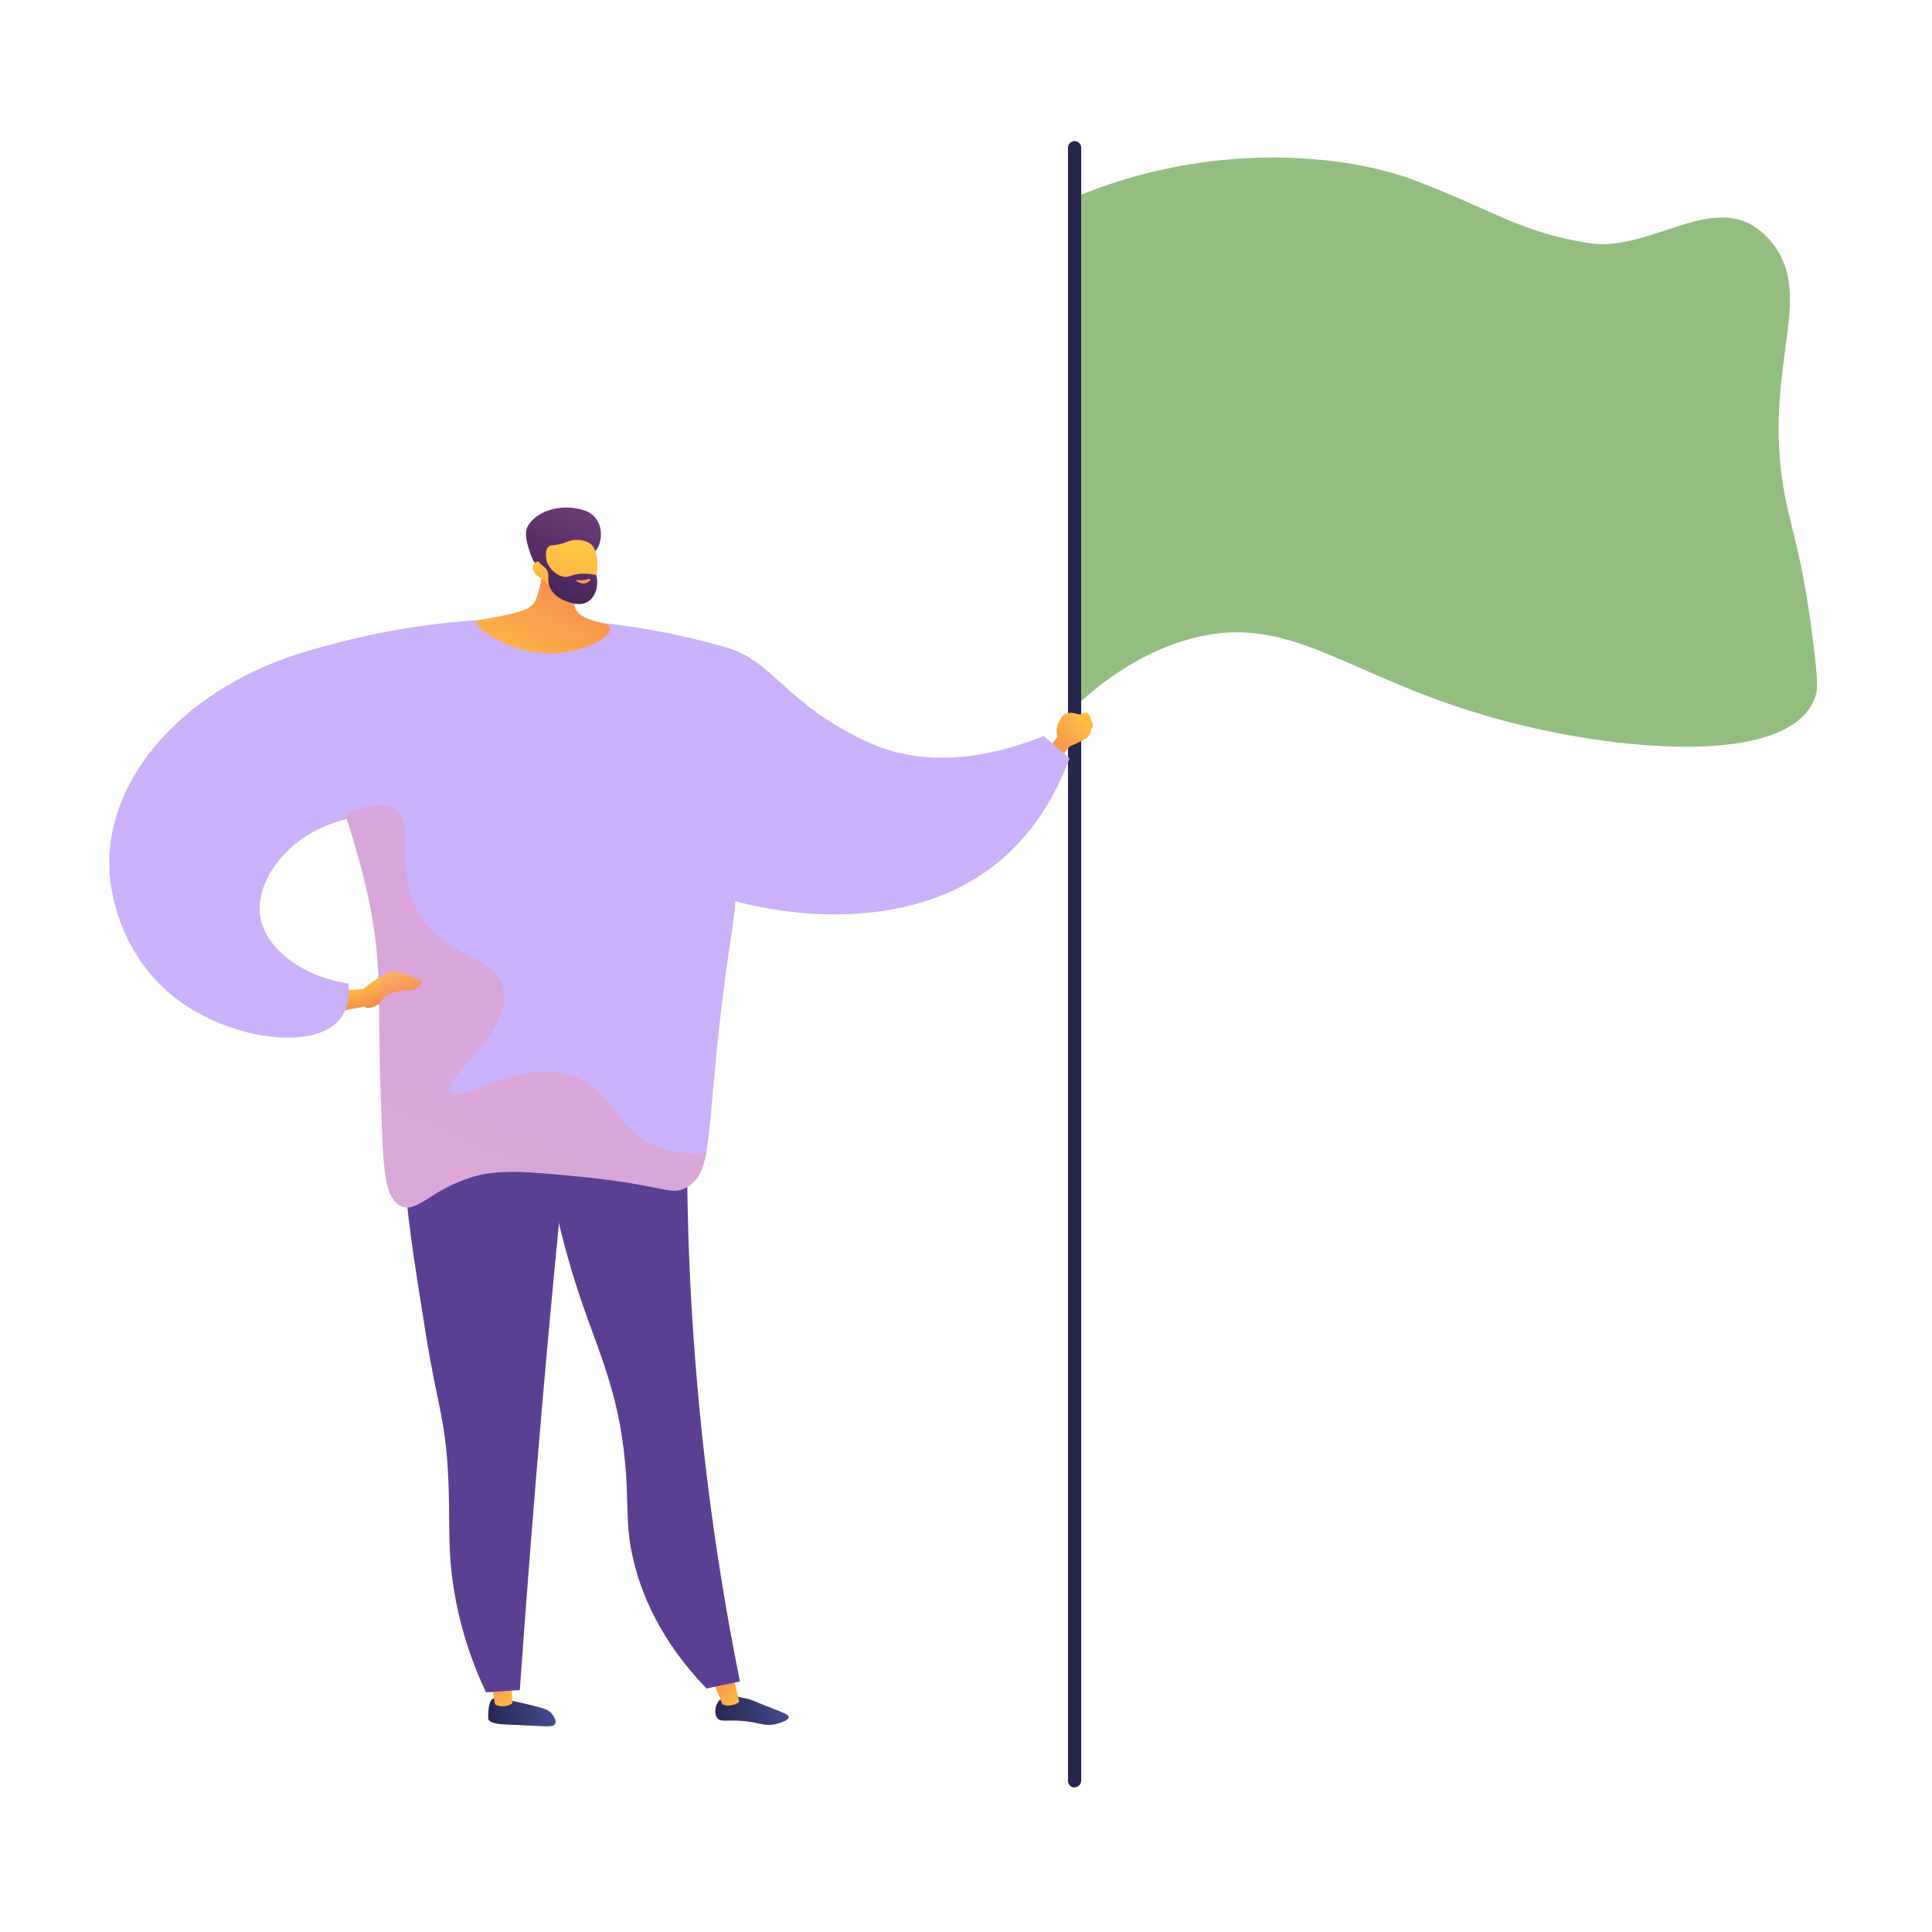 <?xml version="1.0" encoding="UTF-8"?>
<svg xmlns="http://www.w3.org/2000/svg" xmlns:xlink="http://www.w3.org/1999/xlink" version="1.1" viewBox="0 0 850.4 850.4">
  <defs>
    <style>
      .cls-1 {
        fill: #cab1f9;
      }

      .cls-2 {
        fill: url(#linear-gradient-8);
      }

      .cls-3 {
        fill: url(#linear-gradient-7);
      }

      .cls-4 {
        fill: url(#linear-gradient-5);
      }

      .cls-5 {
        fill: url(#linear-gradient-6);
      }

      .cls-6 {
        fill: url(#linear-gradient-9);
      }

      .cls-7 {
        fill: url(#linear-gradient-4);
      }

      .cls-8 {
        fill: url(#linear-gradient-3);
      }

      .cls-9 {
        fill: url(#linear-gradient-2);
      }

      .cls-10 {
        fill: #94be80;
      }

      .cls-11 {
        fill: url(#linear-gradient);
      }

      .cls-12 {
        isolation: isolate;
      }

      .cls-13 {
        fill: #26264f;
      }

      .cls-14 {
        fill: url(#linear-gradient-10);
      }

      .cls-15 {
        fill: url(#linear-gradient-11);
      }

      .cls-16 {
        fill: url(#linear-gradient-12);
      }

      .cls-16, .cls-17 {
        mix-blend-mode: multiply;
        opacity: .3;
      }

      .cls-17, .cls-18 {
        fill: #5b3f92;
      }
    </style>
    <linearGradient id="linear-gradient" x1="-152.6" y1="927" x2="-140.1" y2="965.2" gradientTransform="translate(1378.2 38.5) rotate(63.6)" gradientUnits="userSpaceOnUse">
      <stop offset="0" stop-color="#ffc444"/>
      <stop offset="1" stop-color="#f36f56"/>
    </linearGradient>
    <linearGradient id="linear-gradient-2" x1="-442.6" y1="833.3" x2="-413.1" y2="833.3" gradientTransform="translate(-271.4 -37.8) rotate(174.9) scale(1 -1)" gradientUnits="userSpaceOnUse">
      <stop offset="0" stop-color="#444b8c"/>
      <stop offset="1" stop-color="#26264f"/>
    </linearGradient>
    <linearGradient id="linear-gradient-3" x1="-893.9" y1="782.3" x2="-880.9" y2="755.5" gradientTransform="translate(-718.7 35.2) rotate(176) scale(1 -1)" xlink:href="#linear-gradient"/>
    <linearGradient id="linear-gradient-4" x1="-734.3" y1="864.3" x2="-702.9" y2="864.3" gradientTransform="translate(-555.9 61.7) rotate(167.7) scale(1 -1)" xlink:href="#linear-gradient-2"/>
    <linearGradient id="linear-gradient-5" x1="-880.6" y1="825.9" x2="-867.4" y2="798.5" gradientTransform="translate(-664.4 64.1) rotate(171.6) scale(1 -1)" xlink:href="#linear-gradient"/>
    <linearGradient id="linear-gradient-6" x1="753.6" y1="-376.8" x2="756.9" y2="-464.5" gradientTransform="translate(-619.8 305.7) rotate(26.6)" xlink:href="#linear-gradient"/>
    <linearGradient id="linear-gradient-7" x1="-1372.1" y1="34.2" x2="-1394.4" y2="-22.4" gradientTransform="translate(-1141.7 179.8) rotate(-177.2) scale(1 -1)" gradientUnits="userSpaceOnUse">
      <stop offset="0" stop-color="#311944"/>
      <stop offset="1" stop-color="#6b3976"/>
    </linearGradient>
    <linearGradient id="linear-gradient-8" x1="-49.5" y1="30.3" x2="-50.5" y2="112.9" gradientTransform="translate(297.8 211.3) rotate(-.7)" xlink:href="#linear-gradient"/>
    <linearGradient id="linear-gradient-9" x1="-1378.9" y1="37" x2="-1401.3" y2="-19.8" xlink:href="#linear-gradient-7"/>
    <linearGradient id="linear-gradient-10" x1="-1400.8" y1="2.8" x2="-1399.6" y2="13.1" gradientTransform="translate(-1141.7 179.8) rotate(-177.2) scale(1 -1)" gradientUnits="userSpaceOnUse">
      <stop offset="0" stop-color="#ffc444"/>
      <stop offset="1" stop-color="#f36f56"/>
    </linearGradient>
    <linearGradient id="linear-gradient-11" x1="164.2" y1="429.9" x2="170.1" y2="448" gradientTransform="matrix(1,0,0,1,0,0)" xlink:href="#linear-gradient"/>
    <linearGradient id="linear-gradient-12" x1="202.5" y1="501.4" x2="330.2" y2="206.1" gradientUnits="userSpaceOnUse">
      <stop offset="0" stop-color="#ff9085"/>
      <stop offset="1" stop-color="#fb6fbb"/>
    </linearGradient>
  </defs>
  <!-- Generator: Adobe Illustrator 28.7.1, SVG Export Plug-In . SVG Version: 1.2.0 Build 142)  -->
  <g class="cls-12">
    <g id="Laag_1">
      <g>
        <g>
          <path class="cls-10" d="M472.2,87.2c61.7-26,120.6-19,150-8,34.8,13.1,46.3,22.9,77.1,27.8,27.3,4.4,55.7-24.1,77.1-4,1.4,1.4,3.2,3,5.2,6,15.3,22.4-2.8,49.6,2.2,96.9,2.6,24.2,8.7,31,14.4,77.5,2.2,17.7,1.7,20.3,1.1,22.4-9.3,31.4-83.4,25.5-135.6,11.9-71.9-18.7-95-50-142.2-35.8-21.8,6.6-38.3,19.7-48.9,29.8,4.8-74.6-5.2-150.1-.4-224.6Z"/>
          <path class="cls-13" d="M473,786.8c-1.6,0-2.9-1.3-2.9-2.9V65c0-1.6,1.3-2.9,2.9-2.9s2.9,1.3,2.9,2.9v718.8c0,1.6-1.3,2.9-2.9,2.9Z"/>
        </g>
        <g>
          <path class="cls-11" d="M460.2,331.6l5.2-7.3s-1-3.8.7-6.6l1.7-2.8s2.2-2.1,6.4-.6c1,.3,2,.2,2.8-.4,2.5-1.7,3.2,3,3.2,3,0,0,1.8,2.1.2,3.9,0,0-.2,2.7-2.2,4.1-2,1.4-7.4,3.7-7.4,3.7l-5.8,7-4.7-4.1Z"/>
          <path class="cls-1" d="M459.4,324c-37.2,14.8-61.1,9-72.2,4.8-14-5.2-27.4-14.9-27.4-14.9-18.9-13.6-26.3-27.1-45-30-1.4-.2-5.6-.8-10.1-.4-26.9,2.4-56.8,38-53,61.6,6.7,41,120.9,83.3,183.6,37.6,20.2-14.7,30.3-35.1,35.5-48.9-3.8-3.3-7.6-6.6-11.5-9.9Z"/>
          <path class="cls-9" d="M216.6,748c-1.5,1.4-1.6,4.7-1.7,6.8,0,1,0,1.4,0,1.8.9,2.4,5.7,2.4,13.2,2.7,11.9.5,15.5,1.2,16.3-.6.8-1.7-1.5-4.3-1.7-4.6-1.4-1.5-3-2-6-2.8-5.7-1.5-9.5-2.3-10.7-2.5-7.2-1.5-8.4-1.7-9.5-.8Z"/>
          <path class="cls-8" d="M225,736.2l.5,13.5c-.4.6-4.5,2.4-7.6.5l-2.3-13.4,9.4-.7Z"/>
          <path class="cls-7" d="M316.8,748.2c-2,2-2.7,5.9-1.1,8,1.5,2,4.1.7,11.1,1.3,7.5.6,9.4,2.5,14.6,1.4,2.1-.5,5.8-1.7,5.8-3.1,0-1-1.8-1.7-7.9-4.1-8.7-3.4-8.6-3.6-10.5-4-4.7-1-9.3-2.1-12,.6Z"/>
          <path class="cls-4" d="M322.3,736.2l3.1,12.8c-.3.7-4.3,2.7-7.5,1.1l-5-12.5,9.4-1.4Z"/>
          <path class="cls-18" d="M303.4,459c-1.7,42.3-1.4,90,2.8,142,4.1,51.4,11.2,98,19.5,139.1-4.9,1-9.8,2.1-14.7,3.1-11.6-12.1-26.1-30.8-32.2-56.6-3.8-16-1.8-24-3.7-43.5-3-31.1-11.6-47.8-20.1-73.2-7.6-22.8-16.2-56.2-19.4-100.3,22.6-3.5,45.2-7,67.8-10.5Z"/>
          <path class="cls-17" d="M296.6,656.6c-5.4-21.3-15.8-27-16.1-47.1-.3-14.2,4.9-15.4,4.5-29-.5-20.7-12.6-31.5-18.7-44.5-6.4-13.7-8.9-35.8,8.4-72.5-13,2-26.1,4-39.1,6.1,3.2,44.2,11.9,77.5,19.4,100.3,8.4,25.4,17,42.1,20.1,73.2,1.9,19.5,0,27.5,3.7,43.5,6.1,25.8,20.6,44.6,32.2,56.6,1.2-.3,2.5-.5,3.7-.8-12.6-15-17-28.4-18.1-39.3-1.8-17.7,5.4-25,0-46.5Z"/>
          <path class="cls-18" d="M254.5,456.4c-5.8,53.6-11.2,108.2-16,163.8-3.6,41.7-6.8,83-9.7,123.7-5,.3-9.9.7-14.9,1-4.3-9.1-9.9-23-13.3-40.6-4.1-21.4-2.2-33.8-3.4-55.8-1.3-24.7-4.8-30.2-9.8-61.5-10.2-63.5-15.2-95.2.9-114,5.2-6.1,21.4-21.2,66.1-16.6Z"/>
          <path class="cls-1" d="M126,289.7c26.8-9.1,67.7-19.1,117.7-17.1,29,1.2,53.9,6.2,73.6,11.7,2.7,14.9,5.3,29.8,8,44.8.6,15,.8,35.2-.9,59.2-1.7,23.9-3.3,24.3-7.2,58.1-6.3,55.1-3.7,69.5-14.7,76.1-7.2,4.3-9.8-.9-46.6-4.5-24.6-2.4-37.2-3.6-49.7.6-17,5.7-22.7,15.4-29.7,12.3-6.7-3-7.6-14.6-8.4-34.9-1.3-31.2-1.2-52.4-1.3-60-.5-34.8-9.4-61.4-20.7-95.5-7.1-21.3-14.5-38.6-20.2-50.7Z"/>
          <g>
            <path class="cls-5" d="M240.4,238.1c-.4,8.8-1.7,15.7-2.9,20.4-1.3,5.4-2.2,6.8-3.2,7.8-1.6,1.6-3.9,3-16.6,5.4-6.9,1.3-7.8,1.2-8,1.9-.9,3.3,17.1,15.5,36.5,13.8,11.9-1,22.9-7.2,22.5-10.7-.5-3.6-12.3-2.3-15.5-8.9-2.2-4.6.9-10.8,4.4-15.9-2.8-6-14.3-7.8-17.1-13.8Z"/>
            <g>
              <path class="cls-3" d="M262,242.7c3-3.5,3.5-10,.5-14.2-2.6-3.7-6.9-4.4-9.5-4.8-7.5-1.3-17.1,1.4-20.8,8.1-2.2,4,1.6,12.7,2.2,14.3.7,1.8,2,2.4,3.2,3.8,1.6,1.9,4.2,4.9,8.4,10,.4-1.4,1-3.1,2-5,.4-.7,1.8-3.5,3.9-5.8,4.2-4.6,7.3-3,10.1-6.4Z"/>
              <path class="cls-2" d="M239.9,255.5s4.5,8.4,14.4,8.3c8.8-.1,11.2-19.8,5.8-24.3-1.8-1.5-5.5-2.3-8.6-1.6-1.8.4-2.5,1.1-5.5,1.7-2.8.6-3.5.2-4.4.9-1.1.8-2,2.9-.5,8.8-1.6-1.8-3.6-2.6-5-2-.2,0-.9.5-1.2,1.1-1.4,2.2.6,5.2,5.2,7.1Z"/>
              <path class="cls-6" d="M241.2,239.3c.4.3-1,1.9-1.2,4.1-.4,4.3,3.7,9.8,8.2,10.5,2.6.4,3.5-1.2,7.9-1.4,2.7-.1,5,.3,6.4.7,1.1,4.9-.4,9.5-3.7,11.6-3.6,2.2-7.9.5-9.7-.2-1.2-.5-5.1-2-6.9-5.7-1.9-3.9.3-6-2-8.7-1.2-1.3-2.8-2-4.2-4.6-.4-.7-.7-1.3-.8-1.7,2.4-2.3,5.6-5.1,6.2-4.6Z"/>
              <path class="cls-14" d="M259.2,254.8s-2,.9-5.2.5c-.2,0-.3,0-.4.1,0,.3,1.9,1.8,3.9,1.4,1.4-.3,2.5-1.6,2.4-1.9,0-.1-.4-.1-.7-.1Z"/>
            </g>
          </g>
          <path class="cls-15" d="M150.8,435.9l8.9-.5s9.7-8.1,14.1-7.6c4.4.5,11,3.6,11.8,4.2.8.6-2.4,4.2-5.6,3.9-3.2-.4-10.4,1.4-11.7,4.2-1.3,2.8-6.9,4.6-7.8,2.9l-11.9,2.4,2.3-9.5Z"/>
          <path class="cls-1" d="M153.4,432.8c.6,7.3-1,12.2-3.6,15.6-11.7,15-51.6,8.9-75.2-11.2-17.5-14.9-26.8-38-26.5-58.7.7-40.4,38.1-80,93.9-93.7,8.2,24.7,16.5,49.3,24.7,74-34.4.5-55.2,26.4-52.1,44.9,2.3,13.8,18.4,26.2,38.8,29.2Z"/>
          <path class="cls-16" d="M288.2,504.3c-18.1-7.7-18-23.7-34.9-30.3-24.1-9.5-50.7,12.6-54.9,6.5-4.3-6.4,27.5-25.9,23.2-45.2-3.4-15.3-25.5-12.6-37.4-33.6-11.3-19.9-.3-38.3-10.3-45.2-3.6-2.5-9.9-3.5-21.9,1.8,8.3,26.1,14.3,49.1,14.8,77.6.1,7.6,0,28.8,1.3,60,.8,20.2,1.7,31.8,8.4,34.9,7,3.1,12.7-6.5,29.7-12.3,12.5-4.2,25.1-3.1,49.7-.6,36.7,3.6,39.4,8.8,46.6,4.5,4.7-2.8,6.9-7,8.4-15.1-7.4.8-15.2.2-22.7-3Z"/>
        </g>
      </g>
    </g>
  </g>
</svg>